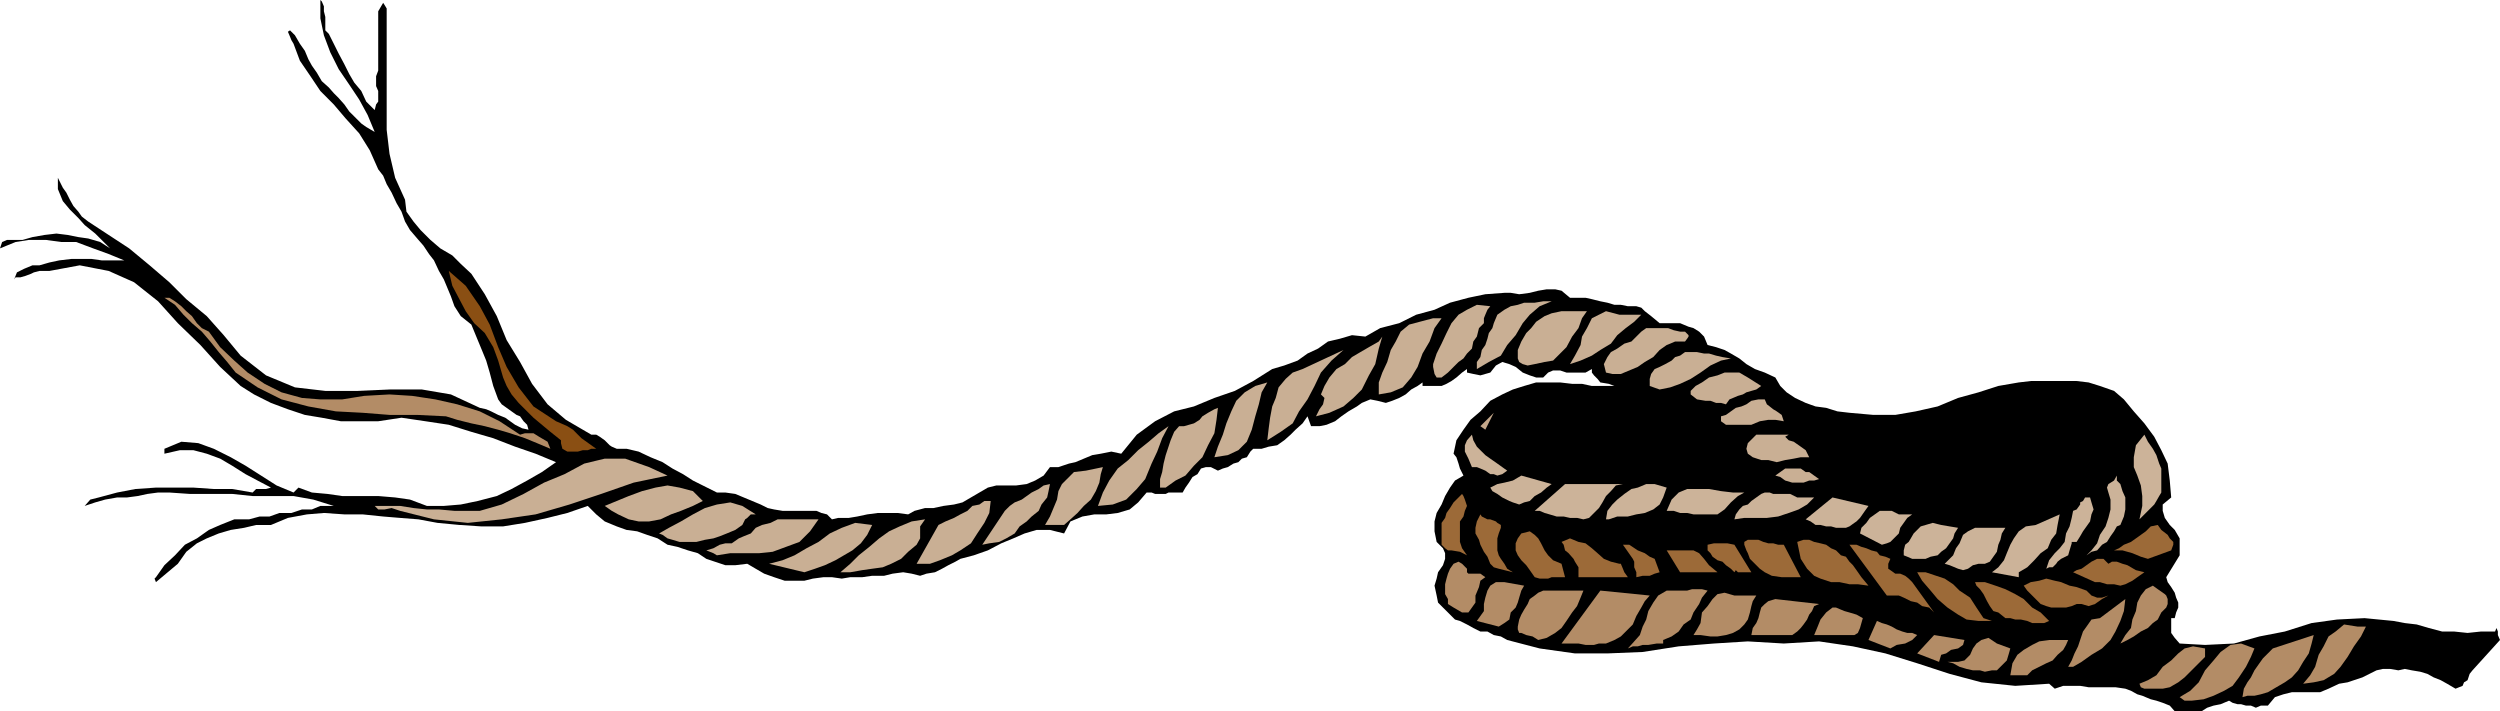 <svg xmlns="http://www.w3.org/2000/svg" width="354.301" height="100.801"><path d="m350.402 95-.402.5-.297.898-.5.301-.203.5-.5.2-.5.203-1.2-.704-.898-.5-1-.398-.902-.5-1-.3-1.2-.2-1-.2-.898.2-1.199-.2h-1l-.902.2-2 1-1.2.398-.898.301-1.203.2-1.5.703-1.2.5h-4l-1.198.296-1.2.403-1 1.199h-1l-.699.3-.703-.3h-.7l-.698-.2h-.5l-.7-.198-.5-.301-1.199.5-1 .199-.902.3-.801.5h-3.797l-.703-.8-1-.398-.898-.301-.801-.2-1.2-.5-.699-.203-.902-.5-.797-.296-1.402-.204H296l-1.2-.199h-2.398l-1.199.403-.8-.704-4.801.301-4.801-.5-4.5-1.199-4.598-1.5-4.5-1.398-4.601-1-4.801-.704-5 .301-5.098-.3-4.8.3-5 .403-5.102.796-5 .204h-4.598l-5-.704-4.601-1.199-.899-.5-1-.199-.902-.5h-1l-1-.5-.899-.5-1-.5-.699-.2-1-1-.703-.698-.7-.704-.198-1L203.3 83l.3-1 .2-.898.699-1 .3-.903v-.8l-.3-.7-.898-.898-.301-1.5v-1.403l.3-1.199.7-1.199.5-1.2.699-1.198.703-1 1.2-.704-.5-1-.2-.699-.3-.898-.403-.5.402-1.903 1-1.5 1-1.398 1.399-1.2 1.402-1.5 1.7-.902 1.5-.699 1.597-.5 1.703-.5h3.399l1.699.2h1.402l1.399.3h3.199l-.801-.3-1.2-.2-.398-.5-.5-.5-.3-.398v-.5l-.899.5H222l-.898-.301h-1l-.7.3-.699.7h-1l-.902-.3-1-.4-1-.8-.899-.398-1-.301-.902.5-.797 1-.703.199-.7.2-1-.2-.898-.2v-.5l-.699.5-.8.7-.7.5-.703.398-.7.301h-2.698v-.5l-.7.5-.902.5-.797.7-.902.5-1 .402-.899.3-1.199-.3-1-.2-1.203.5-.7.5-1.198.7-1 .699-.899.7-1.203.5-1 .198h-1.2L185.3 59l-.698 1-1 .898-.7.704-.902.796-1 .704-1.2.199-1 .3h-1.198l-.399.399-.5.8-.703.2-.5.5-.7.2-.8.5-.7.198-.698.301-1-.5h-.7l-.699.2-.5.8-.703.403-.5.796-.5.704-.398.699h-2l-.399.199h-1.5l-.5-.2h-.703l-1.2 1.4-1.198 1-1.7.5-1.601.198h-1.7l-1.699.301-1.699.7-.902 1.703-2-.5h-1.899l-1.699.5-1.601.699-1.7.699L140 78l-2 .7-1.898.5-.7.402-1 .5-.902.5-1 .5-1.2.199-.898.3-1.199-.3-1.203-.2-1.5.2-1.2.3h-1.698l-1.399.2H120.5l-1.2.199-1.398-.2h-1.199l-1.5.2-1.203.3h-2.797l-1.5-.5-1.402-.5-1.2-.698-1.199-.704-1.699.204h-1.402l-1.5-.5-1.2-.403-1.199-.8L97.5 78l-1.5-.5-1.398-.3-1.399-.9-1.5-.5-1.402-.5-1.5-.198-1.399-.5-1.699-.704-1.203-1-1.2-1.199-2.898 1-2.8.7-3.2.703-3.101.5h-3.098l-3.101-.204L62 74.102l-2.7-.5-2.597-.204-2.402-.199-2.899-.3h-2.601l-2.899-.2-2.402.2-2.7.5-2.398 1h-2.101l-1.7.402-1.898.3-1.703.5-1.7.7-1.398.699-1.5 1.2-1.199 1.698-3.101 2.602-.2-.5.2-.2 1.199-1.698 1.5-1.403 1.402-1.5 1.7-.898 1.699-1.2 1.601-.703 2-.796h2.098l1.5-.403h1.402l1.399-.5H41.3l1.5-.5h1.402l1.2-.5H47.3l-2.899-.898-2.8-.5H35.8L32.902 70h-6L24 69.8h-1.598l-1.5.2-1.402.3-1.5.2h-1.398l-1.7.3-1.402.4-1.5.5.8-.9 1.2-.3 2.602-.7 2.601-.5 2.899-.198h5.3l2.899.199h2.601l2.899.5.5-.5h1.402l.7-.2-1.903-1-1.7-.902L32.903 66l-1.699-1-1.902-.7-1.899-.5H25.5l-2.2.5v-.698l2.403-1 2.399.199 2.199.8 2.402 1.2L34.801 66 37 67.398l2.203 1.403 2.399 1 .699-.7 1.902.7 2.2.199 2.097.3h5.102l2.398.2 2.102.3 2.398.9h2.402l2.399-.2 2.402-.5 2.7-.7 2.097-1 2.203-1.198 2.098-1.204 2-1.398-2.899-1.2-2.902-1-3.098-1.198-3.101-.903-3.2-1-3.3-.5-3.399-.5-3.3.5H48.3l-2.7-.5-2.398-.398L40.801 58l-2.399-.898L36 55.898 34.102 54.7 31.203 52l-2.8-3.102-3.2-3.097-2.8-3.102L19 40l-3.598-1.602-4.101-.796L7 38.398H5.602l-.801.204-.399.199-.8.3-.7.2h-.699L2 39.6l.402-1 1-.5 1.2-.5h1L7 37.2l1.402-.3 1.7-.2H13l1.402.2h3.2l-2.2-.899-2.199-.8-2.402-.9H8.703L6.5 34H4.102l-1.899.3L0 35.2l.3-.9.7-.3h2.203l1.399-.398L6.3 33.3l1.7-.2 1.602.2 1.5.3 1.398.2 1.703.5 1.399.898-1.2-1.199-.902-.898-1.5-1.204-.898-1-1.2-1.199-1-1.199-.699-1.7v-1.6l.2.402.5 1 .5.699.5 1 .5.898.699.801.5.7.898.698 2.902 1.903 2.899 1.898 2.902 2.403L24 40l2.402 2.398 2.899 2.403 2.402 2.699 2.399 2.898 3.601 2.801 4.098 1.7 4.3.5h4.602l4.5-.2h4.598l4.101.7L68 57.8l.902.199.7.3 1 .5 1 .4 1.398 1 1 .5.902.198-.199-.699-.5-.5-.5-.699-.5-.2-.703-.5-1.398-1-.5-.698-.7-1.903-.5-1.898-.5-1.7-.699-1.703L67.5 47.7l-.7-1.7-1.5-1.2-.898-1.402-.5-1.398-1-2.398-.699-1.204-.703-1.5-.7-.898-.8-1.2-.7-.8-1.198-1.398-.7-1.204-.5-1.398-.699-1.2-.703-1.5-.7-1.198-.5-1.204-.698-.898-1.2-2.7-1.5-2.402L49 16.801l-1.7-2-1.898-1.903L44 10.801l-1.5-2.2-.898-2.402-.301-.5-.2-.5-.3-.699.3-.2.7.7.699 1.2.703 1 .5 1.198.5.903.7 1 .699 1.199 1 .898.699.801.699.7.8.902.7 1 .703.699 1 1 .7.5 1.199.7-1-2.4-1.2-2.198L49.5 12 48 9.8l-1.2-2.402L45.903 5l-.5-2.398V0l.2.2.3.698v.704l.2.796v1.903l.5.5.699 1.398L48 7.602l.8 1.5.7 1.398.703 1.2 1 1.198.7 1.5 1.199 1.204.199-.801.3-.403v-1.5l-.3-.699v-1.398l.3-.801V1.602l.7-1.204L54.5.7l.3.5v17.2l.403 3.402L56 25.2l1.402 3.102.2 1.699 1 1.398 1 1.204L61 34l1.402 1.2 1.7 1 1.199 1.198 1.5 1.403 1.902 2.898 1.7 3.102 1.398 3.398 1.902 3.102 1.7 3.097 2.199 2.903 2.601 2.199 3.598 2.102h.699l.5.296.703.5.7.704.3.199.7.3H88.8l1.7.399 1.703.8 1.7.7 1.398.898 1.5.801 1.402.903 3.399 1.699h1.199l1.402.199 3.598 1.5 1 .5.902.2 1.2.198h4.8l.7.301.8.2.7.703.898-.204h1.5l1.199-.199 1.402-.3 1.5-.2h2.801l1.5.2.899-.5 1.5-.399h1.199l1.402-.3 1.5-.2 1.2-.3L140 69.101l1.203-.301H144l1.5-.2 1.203-.5 1.2-.703.898-1.199H150l1.5-.5.902-.199 2.399-1 1.199-.2 1.5-.3 1.402.3 2.2-2.698 2.601-1.903 2.7-1.398 2.8-.7 2.899-1.203 2.898-1L177.602 54l2.699-1.7 1.699-.5 1.902-.698 1.399-1 1.5-.704 1.402-1 1.7-.398 1.699-.5 1.898.2 2.102-1.2 2.699-.7 2.402-1.198 2.598-.704 2.199-1 2.602-.699 2.398-.5 2.703-.199h.899l1.199.2 1.5-.2 1.199-.3 1.203-.2h1.2l.898.2 1.199 1h2.203l.899.198 1.199.301 1 .2 1 .3h.902l1 .2h1.2l.699.203.5.5.898.699 1.203 1h2.899l1.199.5.699.199.8.5.7.7.5 1.198 1.203.301 1.2.403.898.5 1.199.699 1 .8 1.203.7 1.399.5 1.5.699.699 1.2.902.902 1.2.796 1.5.704 1.398.5 1.5.199 1.601.5 1.7.199 3.398.3h3.102l2.898-.5 3.102-.698 2.898-1.204 2.902-.796 2.801-.903 2.899-.5L287.8 54h6.5l1.699.2 1.602.5 2 .698L301 56.602l1.402 1.699 1.5 1.699 1.399 1.898 1 1.903.902 1.898.297 2.403.203 2.398-1.203 1v.898l.3 1 .7 1 .703.704.7 1.199v2.398L307 81.801l.203.699.5.7.5.8.2.7.3.698v.704l-.3.699-.2.8h-.5V89.7l.5.7.7.8 3.597.2 4.102-.2 3.601-1 3.598-.699 3.8-1.2 3.602-.5 3.899-.198 4.101.398 1.598.3 1.699.2 1.703.5 1.899.5h1.699l1.902.2 1.899-.2h2l.199-.5.199.5v.5l.3.7-3.898 4.3"/><path fill="#b38c66" d="m326.402 96.898 1-1.199.7-1.199.5-1.7.699-1.198.699-1.403 1-.699 1.203-1 1.899.3h1.199l-.7 1.4-1 1.402-.898 1.5-1 1.398-.902 1-1.5.898-1.399.301-1.5.2m-5 1.203-1 .296-.902.204h-1l-.7.199.2-1.2.5-.902.5-.699.5-1 .703-1 .5-.7.7-.698.699-.704 5.8-1.898-.3 1.2-.399 1.402-.8 1.199-.7 1.199-.902 1-1 .7-1.2.698-1.199.704m-10.8 1.198h-1l-.7-.5 1.5-.902 1.2-1.199L312.5 95l1.203-1.398 1-1.204 1.399-1 1.5-.199 1.898.7-.5 1.203-.7 1.398-1 1.5-.898 1.2-1.199.698-1.5.704-1.402.5-1.7.199m1.899-6.199L309.602 96l-.899.7-1.203.698-1 .204h-2.598l-.5-.204-.199-.5 1.2-.5 1.199-.699.898-1.199 1.203-.898 1-1 .899-.704 1.199-.296 1.699.296v1.204"/><path fill="#9c6a38" d="m304.402 79.2-1-.302-1.199-.5-.703-.199-.7-.199h-1.198l.699-.3.699-.5 1-.4.703-.5 1.399-1 .699-.698 1-.204.5.704.902.699.297.5.5.5v.398l-.297.801-3.3 1.2"/><path fill="#b38c66" d="m300.5 91.2.703-1.2.797-1 .203-1.2.5-1.198.2-1.204.5-1 .699-.898 1-.5.699.5 1 .7.199.198.203.5v.704l-.203.5-.7.699-.5 1-.698.5-.7.699-1 .5-1 .7-.902.5-1 .5"/><path fill="#ccb399" d="m303.203 73.602.399-1.903v-1.398l-.2-1.5-.5-1.403-.5-1.199v-1.398l.301-1.7 1.2-1.5.5 1 .699 1 .5.899.398 1.2.3.698v3.403l-.3.5-.398.699-.301.5-1.2 1.2-.898.902"/><path fill="#9c6a38" d="m296.902 82.5-3.101-1.398.5-.301.699-.2.703-.5.7-.5.8-.402h.899l.699.7.5-.297H300l.8.296.7.204 1.203.699 1.2.3-1 .7-.7.5-1 .5-.703.199-.898-.2h-1l-1-.3h-.7"/><path fill="#ccb399" d="m295.703 78.7.7-.7.8-1 .399-1.2.8-1.198.399-1.204.3-1.199v-1.398l-.3-1-.2-.7.2-.5.8-.5.399-.703v.704l.5.5.3 1 .403.898v1.7l-.203 1-.5 1.198-.5.204-.398.699-.5.699-.5.8-.7.4-.699.8-.8.2-.7.5"/><path fill="#b38c66" d="M293.8 94.5h-.698l.5-.898.398-1 .5-1 .3-.903.403-1.199.5-.7.7-1 1.199-.198 3.601-2.704-.203 1.704-.5 1.398-.7 1.5-.698 1.2-1.2 1.198-1.5.903-1.402 1-1.2.699"/><path fill="#9c6a38" d="M295 85.602h-.7l-.698.296-.801.204h-2.098l-.703-.204-.797-.296-1.902-1.903-.5-.699 1-.5 1.199-.2 1-.3 1.203.3.899.2 1.199.5 1 .2 1.402.5.7.698.8.301h.7l.898-.3-.899.5-1 .703-.902.296-1-.296"/><path fill="#ccb399" d="M294.3 76.8h-.698v.2l-.301 1-.2.7-1 .5-.5.402-.199.296-.5.5h-.5l-.402.204.402-1.204.801-1 .7-.699.699-.898.199-1.2.5-1 .3-1.203.2-1 .5-.199.5-.699v-.3l.402-.2.297-.5h.703l.2.7.3 1-.3.698-.2 1-.5.704-.5.699-.402.699-.5.8"/><path fill="#b38c66" d="M287.3 95.7h-2.398l.301-1.7.7-1.2.898-.698 1.199-.704 1-.5 1.402-.199h2.7l-.301.7-.399.703-.8.699-.7.8L290 94l-2 1-.7.7"/><path fill="#ccb399" d="M286.102 81.102v.699l-3.801-.7.902-.703.797-1 .402-1 .5-1.199.5-.898.7-1 1-.7 1.398-.203 3.402-1.5-.3 1.5-.2 1.204-.699.898-.5 1.2-1 .698-.902 1-1 1-1.2.704"/><path fill="#9c6a38" d="m284.203 87.602-1-.801-.703-.2-.5-.703-.398-.699-.5-1-.5-.699-.5-.5-.2-.5h1.399l1.5.5 1.402.5 1.399.7 1.199.698L288 86.102l1.203.699 1.2 1.199-.7.3H288l-.7-.3-.898-.2h-.8l-.7-.198h-.699"/><path fill="#b38c66" d="M283 95h-.7l-1 .2-.698-.2h-1l-.899-.2-1-.3-.902-.5-.801-.2h1.5l.902-.198.801-.801.399-.903.5-.699.699-.5 1-.3 1.199.8 1.902.7-.199.703-.3 1-.7.699L283 95"/><path fill="#ccb399" d="m280.402 79.898-.8.204-.7.5-.699.199-.703-.2-1.2-.5-.698-.203L276.8 78.7l.402-1 .5-.699.5-1.2.7-.5 1-.5h4.3l-.5.802-.203.898-.297.7-.203 1-.5.698-.5.704-.7.296h-.898"/><path fill="#9c6a38" d="M271.703 81.102h1.2l1.5.5 1.199.398 1.199.8.902.9 1.5 1 .899 1.402 1 1.5L282.3 88h-1.899l-1.699-.2-1.203-.698-1.5-1-1.398-1.204-1-1.199-1.2-1.398-.699-1.2"/><path fill="#b38c66" d="m277.5 91.898-1 .204-.7.5-.698.199-.301 1-3.098-1.2L274.102 90l4.3.7-.199.698-.703.5"/><path fill="#ccb399" d="M272.902 79.2H271l-.7-.302-.5-.199V78l.2-.8.5-.4.3-.5.403-.698 1-1 .7-.204 1-.296 1.199.296 1.199.204 1.199.199-.5.8-.2.7-1 1.398-.698.5-.5.5-1 .2-.7.3"/><path fill="#9c6a38" d="m267.402 84.398-5.3-7.199h1l.699.301.699.2.703.3.797.2.402.5.801.198.7.301-.301.7v.703l.3.199.7.5h.699l.699.3.5.399.5.5 3.102 4.3-.7-.698-1-.204-.699-.5-.902-.199-1-.5-.7-.3h-1.699"/><path fill="#b38c66" d="m267.902 91.898-3.101-1.199L266 88l.703.3.7.2.699.3.699.4.8.3.7.2H271l.703.3-.703.7-1 .5-1.2.198-.898.5"/><path fill="#ccb399" d="m266.703 77.2-3.101-1.598.199-.801.699-.7.5-.703.703-.5.7-.5h1.699l1 .5H271l-.7.5-.5.704-.5.699-.198.8-1.2 1.2-.5.199-.699.2m-5.101-2.4h-1.399l-.703-.198h-.7l-.8-.204h-.7l-.698-.5-.7-.296 3.801-3.102 5.098 1.2-.5.698-.7 1-.5.5-.3.204-.7.5-.5.199"/><path fill="#9c6a38" d="m255.203 79.2-.5-2.4.899-.3h.8l.7.3.898.2.8.2.7.5.703.3.7.7.699.198.5.704.5.5.5.699.699 1 1 1.199-1.5-.2h-1.2l-1.398-.3H259.5L258 82l-.898-.398-1-1-.899-1.403"/><path fill="#b38c66" d="M262.8 90h-5.698l.5-1.2.398-1 .8-1 .903-.698h.5l.7.296.5.204.699.199 1 .3.898.5-.398 1.399-.301.7-.5.3"/><path fill="#c9af94" d="m251.602 67.398 1.398-1h2.203l.7.5h.5l1.398 1-.7.204h-.699l-.8.296H254l-1-.296-.7-.5-.698-.204"/><path fill="#b38c66" d="M254 90h-5.797l.2-1 .5-.7.3-.698.2-.801.199-.7.5-.5.5-.402 1-.3 6.199.703-.7.296-.3.704-.399.5-.3.699-.5.699-.399.5-.5.5-.703.5"/><path fill="#ccb399" d="m245.8 73.602.2-.704.5-.699.5-.5.703-.199.5-.5 1.399-1 .5-.2h.699l.5.2h2.402l1 .5h2.399l-1 1-1.2.7-1.402.5-1.5.5-1.598.198h-3.199l-1.402.204"/><path fill="#c9af94" d="M256.402 64.8h-1.199l-1 .2-1.203.2-1.2.3-1.198-.3h-1l-1.2-.4-.699-.5-.203-.698.203-.801 1.2-1.2h4.597l-.5.297.5.5.703.204 1 .699.7.5.5 1"/><path fill="#9c6a38" d="m250.102 81.102-.7-.5L248 79.199l-.297-.8L247.5 78l-.297-.8v-.4l.5-.3h1.5l.7.3.699.2h.699l.699.2h.8l2.403 4.6H252.5l-1.398-.198-1-.5"/><path fill="#c9af94" d="m252.8 59.7-1.198-.2h-1l-1.2.2-1.199.5h-3.601l-.7-.5V59l.7-.2 1.398-1 .8-.198.7-.301.703-.5 1-.2h.899l.3.7.399.3.5.399.5.3.699.5.3.9m-8.198-2.4-.7-.198h-.699l-.8-.301h-.7l-1.203-.2-.898-.703v-.5l.699-.699.902-.5 1-.699 1.2-.3 1-.4h2.097l1.203.7 1.899 1.2-.7.5-.699.198-.703.204-.5.296-.7.204-.698.296-.5.204-.5.699"/><path fill="#b38c66" d="m244.602 90-1.2.2h-1L241 90h-1l.5-.8.5-.9.203-1.5.797-.902.703-1 .7-.699 1-.199 1.398.398h3.101l-.5.801-.199.7-.203.902-.297 1-.5.699-.703.7-.898.5-1 .3"/><path fill="#9c6a38" d="M247.203 81.102h-.902L246 80.8l-.2.3-.5-.5-.698-.5-.5-.5-.7-.203-.699-.5-.3-.5L242 78v-.8l.902-.2h1.899l1 .2 2.402 3.902h-1"/><path fill="#ccb399" d="M243.402 72.898H240l-.898-.199h-1l-.899-.3h-1l.7-1.598 1-1 1.199-.5h3.101l1.7.3 1.699.2h1.601l-.902.5-1 .898-.899 1-1 .7"/><path fill="#c9af94" d="M233.8 54.7v-1l.2-.7.5-.7.703-.3.797-.398.902-.5.5-.5.7-.204.699-.5h1.699l1 .204h.703l1 .296.899.204 1.199.199-1.399.3-1.5.7-1.402 1-1.398.898-1.5.7-1.399.5-1.5.3-1.402-.5"/><path fill="#9c6a38" d="M236.203 78H240l.8.398.7.801.703.903 1.2 1h-5.301L236.203 78"/><path fill="#b38c66" d="M235.703 90.7v.5h-.902l-1.2.198h-.8l-.7.204h-.699l-.699.296.899-1 .8-.898.399-1.2.5-1 .3-1.198.7-1.204.699-1 1.203-.699h2.899l.699-.199h1.402l.797.2-.797 1-.402.902L240 86.8l-.398 1-1 .699-.7 1-1 .7-1.199.5"/><path fill="#c9af94" d="m236.203 48.898-1 .704-.902 1-1.2.699-1 .699-2.398 1H228.5l-.898-.2-.301-1.198.5-1 .5-.704.902-.5 1-.699 1-.3L232.602 47l.699-.5h3.101l.801.3.899.2h.699l.5.5v.2l-.2.3-.3.398h-1.399l-.699.301-.5.2"/><path fill="#ccb399" d="M228 73.602h-.398l.199-1.204.699-.898.703-.7 1-.8 1-.7.899-.198 1.199-.5h1.199l1.703.5-.5 1.398-.5 1-.902.7-1.2.5-1.199.198-1.199.301h-1.5l-1.203.403"/><path fill="#9c6a38" d="M231.902 81.8v-.698l-.3-.704v-.796l-.2-.403-.699-1-.703-1h.902l1.2.801 1 .398.699.5.699.301.703 1.903-.703.199-.7.3h-1l-.898.2"/><path fill="#b38c66" d="M227.602 91.2h-1l-.7.198h-1.199l-1-.199h-2.402l5.5-7.5 7 .7-.7.8-.5.903-.699 1.199-.5 1.199-1.699 1.7-.902.5-1.2.5"/><path fill="#c9af94" d="m222.5 51.602.703-1.204.797-1.5.203-1.199.7-1.199.699-1.398 2-1 1.898.5h3.102l-1 1-1.2.898-1.199 1-.902 1.2-1.5.902-1.2.796-1.601.704-1.5.5"/><path fill="#9c6a38" d="M223.703 81.8v-1.402l-.5-.796-.203-.403-.7-.8-.5-.399-.198-.8-.301-.4 1.199-.5 1.203.5 1 .2.899.7.8.698.899.801 1 .403 1.199.296h.203l.297.704.203.5.5.699h-7"/><path fill="#ccb399" d="m224.402 73.602-.902-.204h-1l-.898-.199h-1l-1-.3-.7-.2-.699-.3h-.703l4.3-3.797h8.2l-1 .199-.7.8-.698.7-.5.898-.5.801-1.399 1.398-.8.204"/><path fill="#c9af94" d="m217.5 51.602-1 .199-.7-.2-.5-.3-.198-.5v-1.2l.5-1.203.699-1.199.699-.699.703-.898 1.2-.801 1-.403 1.398-.296h3.601l-.699 1-.5 1.398-.902 1.2-.801 1.5-.898.902-1 1-1.2.199-1.402.3"/><path fill="#b38c66" d="m218 90.7-.797-.5-.902-.2-.7-.3h-.3l-.2-.5v-.4l.2-1 .3-.698.399-.704.5-.796.3-.704.7-.5.5-.398.703-.3h5.7l-.403 1-.5 1.198-.7.903L222 88l-.7 1-.898.7-1.199.698L218 90.7"/><path fill="#9c6a38" d="m217.5 81.8-.7-1-.5-.698-.698-.704-.5-.699L214.8 78v-1l.3-.7.5-.698 1.2-.301.699.5.5.5.402.699.5 1 .5.7.7.698 1.199.5.5 1.903h-1.899l-.5.199h-1.199l-.703-.2"/><path fill="#c9af94" d="M209.3 52.3v-1l.5-.698.2-1 .5-.704.3-.898.2-.8.5-.7.203-.7.5-1.198 1-.704.899-.5 1-.199.898-.3h1.5l1.203-.2h1.2l-1.7.7-1.402 1.203-1 1.199-1 1.699-1.2 1.398-.898 1.5-1.703.903-1.7 1"/><path fill="#ccb399" d="m216.8 71-.8.2-.7.3-.898-.3-.5-.2-1-.5-.699-.5-.703-.398-.297-.5 1-.5 1-.204 1.2-.296 1.199-.704 4.3 1.204-.699.5-.8.699-.903.5-.7.699"/><path fill="#b38c66" d="m212.402 88.8-3.101-.8 1-1.398v-1l.199-.903.3-1 .403-.699.797-.5h1.203L216 83l-.398.7-.301 1-.2.698-.3.704-.7.699-.199 1-.699.5-.8.5"/><path fill="#9c6a38" d="m211.203 79.898-.402-1-.5-.699-.5-1-.2-.699-.5-.898V74.8l.2-.903.5-1 .199.301.8.403h.403l.797.296.203.204.5.296v.403l-.3.8-.2.7V78l.2.7.3.5.5.698.399.704.8.5-1.199-.301-.8-.2-.7-.203-.5-.5"/><path fill="#ccb399" d="m208.602 66.2-.5-1.2-.5-1v-.898l.3-.704.7-.796.199.796.5.903L210.5 64.5l.703.5 1 .7 1.399 1-.7.5-.699.198-.5-.199h-.5l-.703-.5-.7-.3-.5-.2h-.698"/><path fill="#c4a78a" d="m209.8 60.398 1.903-1.898-1.203 2.398Zm0 0"/><path fill="#c9af94" d="m209.3 47.7-.5.698-.198 1-.7.704-.5.699-.699.5L206 52l-.797.8-.902.7h-.7l-.3-.5-.2-1v-.398l.5-1.5.7-1.403.699-1.5.703-1.398 1-1.2 1.2-.703 1.398-.699 1.902.2-.402.5-.301.703-.2.5v.699l-.698.699-.301 1.2"/><path fill="#b38c66" d="m206 86.102-.797-.5v-.704l-.402-.699v-1.398L205 82l.203-.7.297-.698.5-.704.703-.296.5.296.7.704v.5l.199.199h1.699l.699.5-.7.5-.198.898-.5 1.2v1l-.5.703-.5.699h-.899L206 86.1"/><path fill="#9c6a38" d="m207.902 78.7-1-.5-1.199-.2h-.5l-.402-.3-.5-.5v-3.098l.5-.704.199-.699.5-.699.5-.8.703-.7.5-.5.2.3.199.5.3.9-.3.698-.2.801-.5.7V76.8l.301.898.7 1"/><path fill="#c9af94" d="M195.402 55.898V54.2l.5-1.398.7-1.5.5-1.7.699-1.203L198.5 47l1.203-1 1.5-.398 1.899-.5h1.199l-1 1.398-.7 1.898-1 1.704-.699 1.898-.902 1.5-1.2 1.398-1.698.704-1.7.296M186.5 59l.5-1 .5-.7.203-.902-.5-.5.5-1.199.7-1.199 1-1.2 1.199-.698 1-1 1.199-.704L194 49.2l1.402-.8.5-.7-.5 1.7-.5 2.203L194 53.2l-1 2-1.2 1.2-1.398 1.203-2 .898-1.902.5m-6.898 3.397.199-1.699.199-1.5.3-1.597.5-1.204.403-1.5 1-1.199 1-.898 1.399-.5 5.8-2.7-1.699 1.5-1.5 1.7-.902 1.898-1 1.903-1.2 1.699-.898 1.699-1.703 1.2-1.898 1.198m-7.5 2.402.5-1.5.699-1.698.5-1.602.699-1.7.703-1.5 1.2-1.198 1.5-.903 1.699-.5-.801 1.403-.399 1.699-.5 1.699-.5 1.898-.699 1.704L175.5 63.8l-1.5.699-1.898.3m-6.899 4.303h-.8v-1.204l.3-1 .2-1.199.3-1.199.399-1.2.3-.902.5-1.199.7-.8h.699l.699-.2.703-.199.797-.5.402-.5.801-.5.899-.5.5-.2-.2 1.7-.3 1.898-.899 1.704-.8 1.699-1.2 1.199L168 67.398l-1.398.704-1.399 1m-9.601 2.598.699-1.9.902-1.698 1.2-1.704 1.5-1.199 1.398-1.398 1.5-1.2 1.402-1.203 1.399-1-.899 1.704L164 64l-.797 1.7-.902 2.198-1.2 1.403-1.5 1.5-1.898.699-2.101.2m-4.802 2.698h-2.698l.699-1.199 1-2.398.199-1.2.5-1 1.703-1.703 1.7-.199 2.398-.5-.301 1-.2 1.2-.5 1.203-.698 1.199-1 .898-.899 1-1 .903-.902.796m-7.001 1.204-1.198.699-1 .5-1.399.199-1 .2 3.2-4.802.699-.699.699-.5 1-.398.699-.5.703-.5 1-.5.7-.5.898-.2-.2 1-.199.899-.8 1-.399.898-1 .801-.703.7-1 .703-.7 1m-12 4.296h-1.898l3.098-5.5 1-.5 1.203-.5.899-.5 1-.5.699-.699 1-.199.699-.5h.902l-.199 1.7-.703 1.402-1 1.5-.898 1.398-1.5 1-1.2.7-1.699.698-1.402.5m-1.899-2.698-1.199 1-1 1-1.402.698-1.2.5-1.5.204-1.398.199-1.703.3h-1.398l1.398-1.203 1.203-1.199 1.5-1.199 1.399-1.2 1.398-1 1.5-.698 1.703-.704 1.899-.296-.7 1V76.3l-.5.898M114 81.102l-5-1.204 1.902-.5 1.7-.699 1.699-1 1.699-.898 1.602-1.2 1.699-.8 1.902-.7 2.399.297-.7 1.403L122 77l-1.2 1-2.398 1.398-1.5.704-1.402.5-1.5.5M101.602 78.7l-.5-.302-1-.398 1-.3.898-.5.8-.2h.903l1-.7.7-.3 1-.398.699-.801.898-.403 1.203-.296 1-.5H116l-1.2 1.699-1.5 1.5-1.898.699-1.902.7-1.898.198H103.5l-1.898.301m3.601-4.301-1 .704-1.203.5-1 .398-.898.3-1.2.2-1.199.3h-2.402l-1-.3-.7-.2-.699-.5-.5-.198 1.399-.801 1.699-.903 1.703-1 1.7-.898 1.699-.5 1.898-.3 1.703.5 1.899 1.198h-.7l-.5.5-.3.204-.399.796M99.602 71l-1.399.7-1.703.698-1.398.5-1.5.704-1.602.296h-1.5l-1.398-.296-1.5-.704-.899-.5-1-.699 3.399-1.398L91 69.6l1.902-.5 1.7-.3 1.699.3 1.902.5 1.399 1.4m-42.899 1.398L55.5 72l-1 .2h-.898l-.5-.5h3.601l1.899.3 1.898.2h1.703l2.2.198H68l3.102-.898 3.101-1.5 2.899-1.602L80 67.2l2.8-1.5 2.904-.7h2.899L92 66.2l2.602 1.198-4.801 1L85.203 70l-4.5 1.5-4.8 1.398-4.801.704-4.801.5-4.801-.5-4.797-1.204"/><path fill="#8a4f13" d="M79.5 62.8v-.402L78 61.2l-2.398-2-.899-.898-1.203-1.2-1-1.203-.7-1.199-.5-1.199-.698-2.398-.7-1.903-1.199-2-1.5-1.398L66 44.1l-.898-1.703-1-1.898-.5-2.102L66 40.5l2 2.898L69.402 46l1.2 3.2L71.8 52l1.699 2.898 2.102 2.704 3.199 2.097.699.301.902.398.801.5.7.704.5.5 2.097 1.5h-.7l-.5.199h-.698l-.7.199h-1.5l-.699-.398-.203-.801"/><path fill="#b38c66" d="m63.203 59-4.101-.2h-3.899l-3.8-.3-3.801-.2-3.899-.698-3.8-1-3.403-1.704-3.098-2.097-1.199-1.5L31 49.898l-1.2-1.5L28.603 47l-1.399-1.2L26 44.603 24.8 43.2l-1.5-1h.7l.8.5.903.7.7.703.8.699.7 1 .699.699 1 .5 1.601 2.2 2 1.902 1.899 1.699 2.398 1.597 2.402 1.204 2.899.796 2.601.204H48.5l3.102-.5 3.601-.204 3.2.204 3.3.5 3.098.699 3.199 1 2.8 1.398 2.903 1.903.7-.204h1.199l.8.5 1.2.704.398 1-1.898-.801-1.7-.7-2.101-.703-1.7-.5-1.898-.5L66.801 60l-2-.5-1.598-.5"/></svg>
